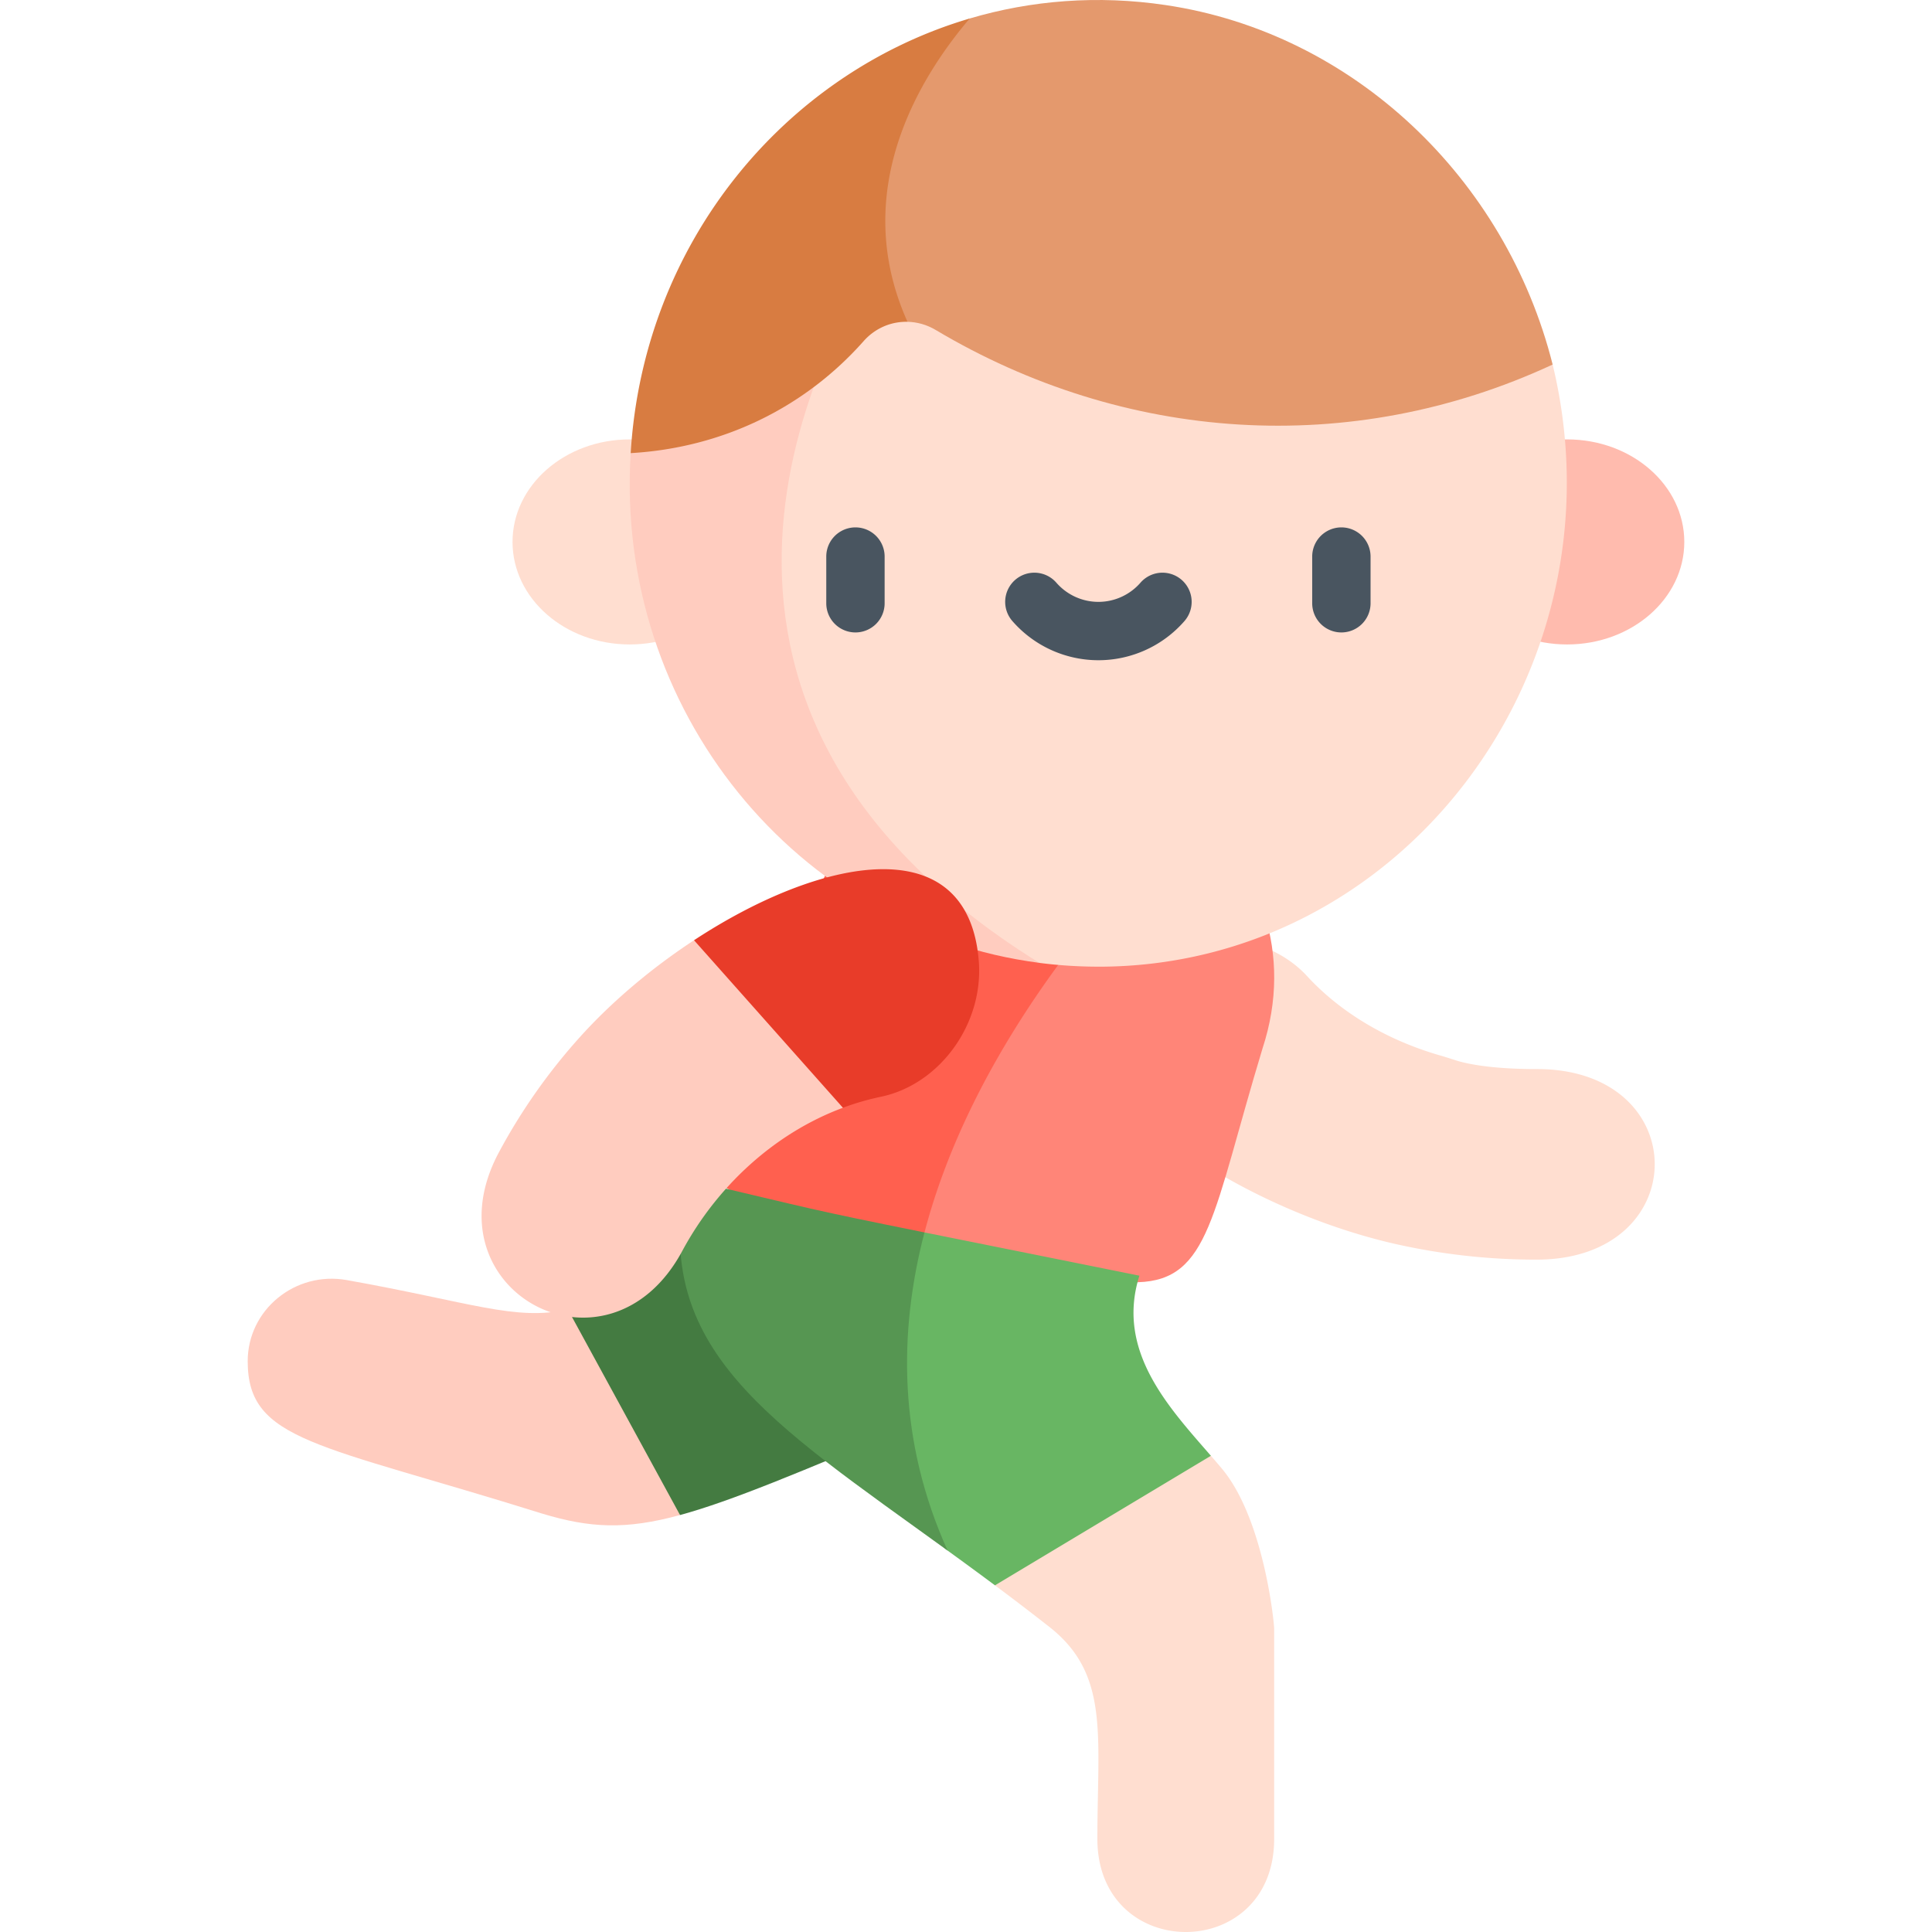 <svg xmlns="http://www.w3.org/2000/svg" version="1.1" xmlns:xlink="http://www.w3.org/1999/xlink" xmlns:svgjs="http://svgjs.com/svgjs" width="512" height="512" x="0" y="0" viewBox="0 0 512 512" style="enable-background:new 0 0 512 512" xml:space="preserve" class=""><g><path fill="#ffded0" d="M407.294 283.314c-12.42.01-18.857-1.471-21.521-2.319-1.28-.407-2.553-.835-3.845-1.203-14.048-4.005-26.527-11.308-35.547-21.12-10.307-11.219-30.005-13.596-44.007-5.31-39.772 23.535 18.588 65.502 68.071 76.451a169.396 169.396 0 0 0 36.811 4.003c41.658-.033 41.695-50.536.038-50.502z" data-original="#ffded0" class=""></path><path fill="#447b41" d="M241.799 377.581c-29.746 12.507-47.903 20.198-61.585 23.921l-29.983-25.261.247-29.251c10.929-2.588 22.807-10.507 46.831-27.715z" data-original="#8c5ac5" class="" opacity="1"></path><path fill="#ffccbf" d="M180.214 401.501c-14.394 3.928-23.818 3.464-36.541-.382-59.492-18.621-78.031-19.116-78.031-40.387 0-13.61 12.569-23.941 26.261-21.498 32.695 5.826 44.903 10.97 58.575 7.754z" data-original="#ffccbf" class=""></path><path fill="#ff8578" d="M334.574 277.877c-13.26 43.769-13.961 61.338-33.015 61.926-37.294 1.144-47.625 3.382-59.369-.052 0 0-32.406-68.019 34.912-108.478l19.92 3.774 38.087 7.207c3.404 10.816 3.62 22.962-.535 35.623z" data-original="#a4e7ff" class="" opacity="1"></path><path fill="#ff604f" d="M297.023 235.047c-20.662 23.591-47.656 61.503-54.832 104.704-10.176-2.99-21.405-10.249-52.172-26.189a65.692 65.692 0 0 1 2.144-7.723c18.291-52.832 23.096-71.999 33.159-84.372l51.78 9.805z" data-original="#5ad6ff" class="" opacity="1"></path><ellipse cx="415.304" cy="143.616" fill="#ffbbae" rx="31.053" ry="27.171" data-original="#ffbbae"></ellipse><ellipse cx="166.879" cy="143.616" fill="#ffded0" rx="31.053" ry="27.171" data-original="#ffded0" class=""></ellipse><path fill="#ffded0" d="M291.074 256.183c-.34 0-.65 0-.979-.01a122.72 122.72 0 0 1-14.662-1c-.01 0-.01 0-.01-.01-.01 0-.01-.01-.021-.01-1.815-.577-160.268-52.007-42.83-188.292.34-.093.681-.175 1.031-.247 39.252-9.238 96.689-7.094 177.865 29.994 19.558 81.04-39.827 159.575-120.394 159.575z" data-original="#ffded0" class=""></path><path fill="#ffccbf" d="M275.422 255.163c-64.111-8.3-112.53-66.947-108.282-135.079 1.186-2.701 7.949-17.559 21.518-34.262 10.867-7.31 25.302-14.455 43.913-18.961.34-.093.681-.175 1.031-.247-14.517 21.951-69.638 119.335 41.799 188.54.011-.002.011.009.021.009z" data-original="#ffccbf" class=""></path><path fill="#e4996d" d="M308.921 1.346c-18.033-2.691-35.623-1.268-51.945 3.557 0 0-.01 0-.031.01-1.525.733-68.812 33.397-16.445 80.372 2.557.052 5.114.763 7.444 2.145 49.841 29.695 109.856 34.108 163.523 9.177C399.053 47.28 358.649 8.718 308.921 1.346z" data-original="#e4996d" class="" opacity="1"></path><path fill="#d87c41" d="M240.5 85.285a14.965 14.965 0 0 0-5.774 1.01 15.23 15.23 0 0 0-5.825 4.073c-15.724 17.765-37.51 28.313-61.761 29.715 3.341-55.708 40.84-100.724 89.836-115.18-13.744 16.157-31.87 46.161-16.476 80.382z" data-original="#d97c41" class="" opacity="1"></path><path fill="#ffded0" d="M337.667 431.825v55.492c0 32.911-46.851 32.911-46.851 0 0-27.375 3.279-43.593-12.713-56.162a696.971 696.971 0 0 0-14.425-11.022v-46.769l57.224 12.435c1.01 1.165 2 2.31 2.938 3.433 11.477 13.764 14.003 42.593 13.827 42.593z" data-original="#ffded0" class=""></path><path fill="#68b663" d="m320.902 385.798-57.224 34.334a1118.521 1118.521 0 0 0-12.548-9.207s-.031-.021-.082-.062c-2.351-1.897-56.317-46.181-6.052-84.258 12.229 2.464 29.767 5.98 56.956 11.465-6.321 19.993 7.877 34.964 18.95 47.728z" data-original="#bd9cde" class="" opacity="1"></path><path fill="#569652" d="M251.13 410.925c-47.192-34.18-78.598-53.378-69.318-98.415 35.417 8.341 31.633 7.723 63.183 14.095-6.887 26.395-7.011 55.254 6.135 84.32z" data-original="#a57cd2" class="" opacity="1"></path><path fill="#ffccbf" d="M223.384 293.57c-18.108 6.729-33.346 20.796-42.573 37.943-19.724 36.695-68.287 10.486-48.563-26.199a155.11 155.11 0 0 1 21.302-30.334c8.506-9.475 19.147-18.446 30.375-25.807l34.953 12.785z" data-original="#ffccbf" class=""></path><path fill="#e83c29" d="M233.406 290.662a68.97 68.97 0 0 0-10.022 2.908l-39.459-44.398c33.654-22.106 72.628-29.911 75.463 5.496 1.331 16.62-10.299 32.736-25.982 35.994z" data-original="#00c5fd" class="" opacity="1"></path><path fill="#495560" d="M226.703 167.603a7.733 7.733 0 0 1-7.733-7.733v-12.373a7.733 7.733 0 1 1 15.466 0v12.373a7.733 7.733 0 0 1-7.733 7.733zM355.48 167.603a7.733 7.733 0 0 1-7.733-7.733v-12.373a7.733 7.733 0 1 1 15.466 0v12.373a7.733 7.733 0 0 1-7.733 7.733zM291.092 174.968a30.252 30.252 0 0 1-22.806-10.386 7.733 7.733 0 0 1 11.66-10.161c2.814 3.229 6.877 5.081 11.146 5.081s8.332-1.852 11.146-5.081a7.733 7.733 0 0 1 11.66 10.161 30.248 30.248 0 0 1-22.806 10.386z" data-original="#495560"></path></g></svg>